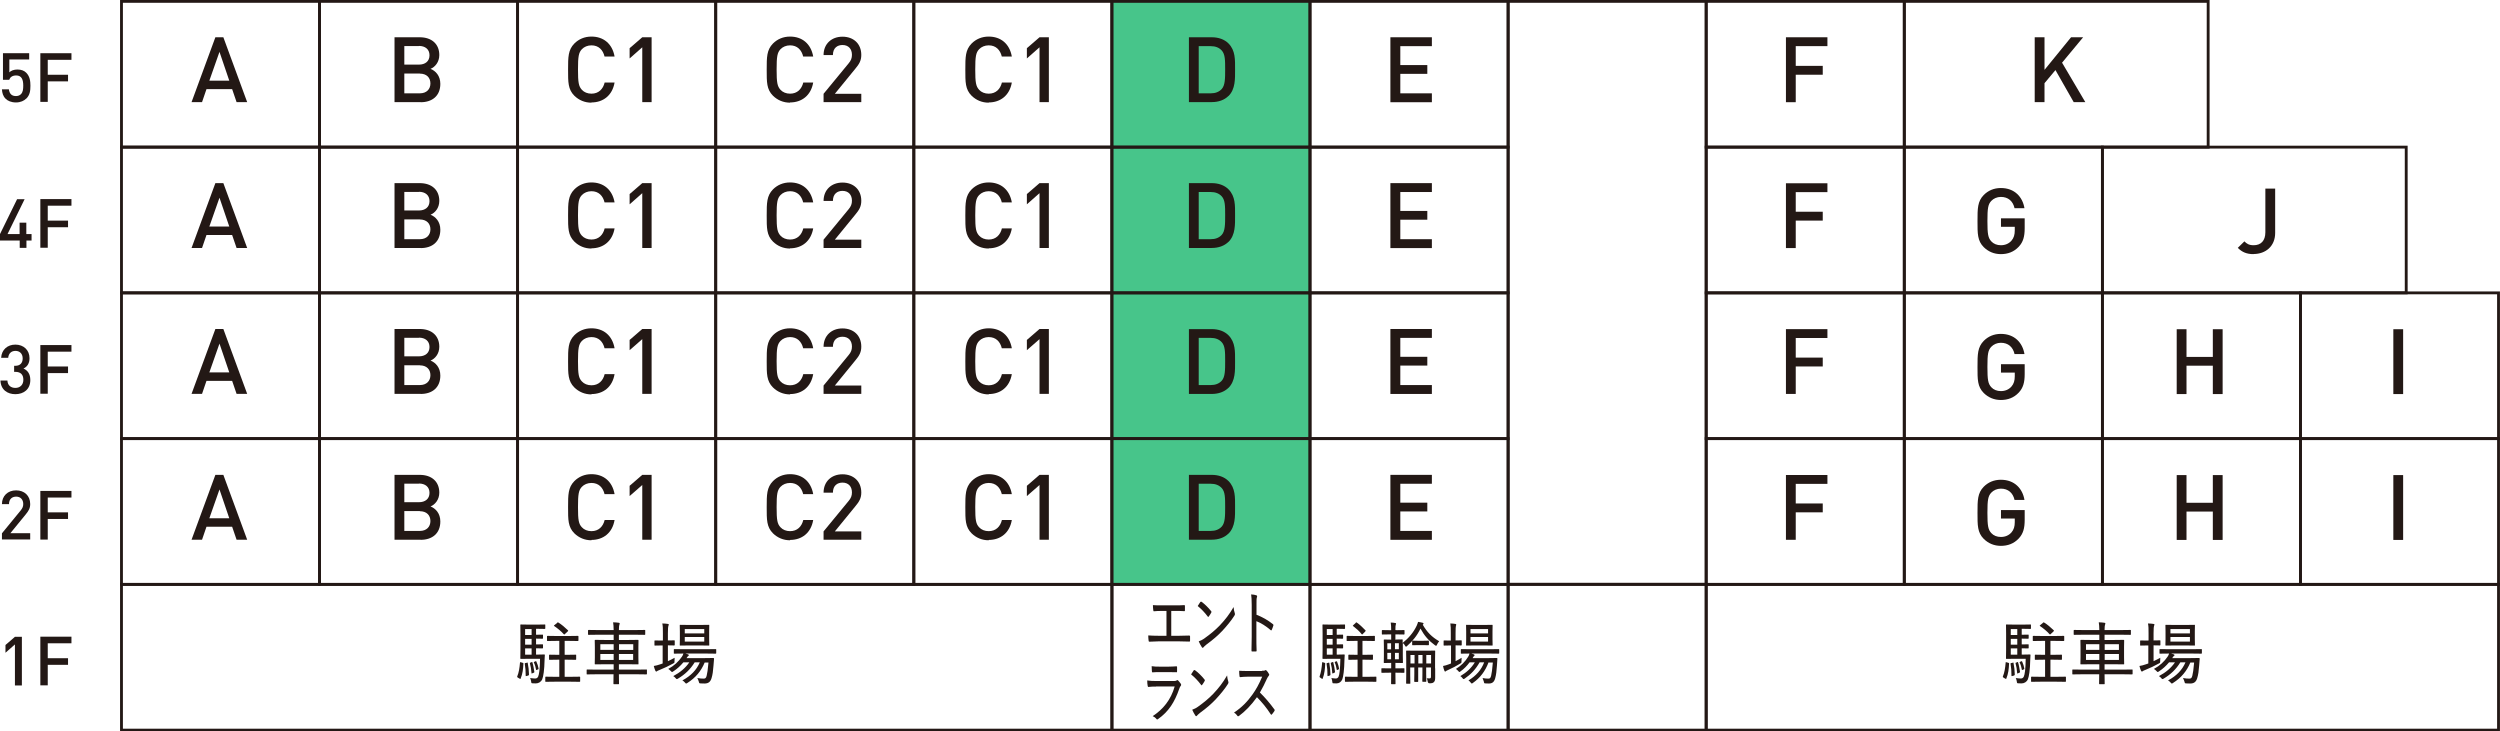 <?xml version="1.0" encoding="UTF-8"?>
<svg id="_レイヤー_2" data-name="レイヤー 2" xmlns="http://www.w3.org/2000/svg" viewBox="0 0 219.38 64.19">
  <defs>
    <style>
      .cls-1 {
        fill: #231815;
      }

      .cls-1, .cls-2 {
        stroke-width: 0px;
      }

      .cls-2 {
        fill: #47c58a;
      }

      .cls-3 {
        fill: none;
        stroke: #231815;
        stroke-miterlimit: 10;
        stroke-width: .25px;
      }
    </style>
  </defs>
  <g id="_図面" data-name="図面">
    <g id="torikago_d">
      <rect class="cls-2" x="97.57" y=".12" width="17.38" height="51.15"/>
      <g>
        <rect class="cls-3" x="10.66" y="12.91" width="17.38" height="12.79"/>
        <rect class="cls-3" x="28.04" y="12.91" width="17.38" height="12.79"/>
        <rect class="cls-3" x="45.42" y="12.91" width="17.38" height="12.79"/>
        <rect class="cls-3" x="62.81" y="12.91" width="17.38" height="12.79"/>
        <rect class="cls-3" x="80.19" y="12.91" width="17.38" height="12.79"/>
        <rect class="cls-3" x="97.57" y="12.91" width="17.38" height="12.79"/>
        <rect class="cls-3" x="114.96" y="12.91" width="17.38" height="12.79"/>
        <rect class="cls-3" x="28.04" y=".12" width="17.38" height="12.79"/>
        <rect class="cls-3" x="10.66" y=".12" width="17.38" height="12.79"/>
        <rect class="cls-3" x="45.42" y=".12" width="17.38" height="12.79"/>
        <rect class="cls-3" x="62.81" y=".12" width="17.38" height="12.79"/>
        <rect class="cls-3" x="80.19" y=".12" width="17.38" height="12.79"/>
        <rect class="cls-3" x="97.57" y=".12" width="17.38" height="12.79"/>
        <rect class="cls-3" x="114.96" y=".12" width="17.38" height="12.79"/>
        <rect class="cls-3" x="10.66" y="25.7" width="17.38" height="12.79"/>
        <rect class="cls-3" x="28.04" y="25.7" width="17.38" height="12.79"/>
        <rect class="cls-3" x="45.42" y="25.7" width="17.38" height="12.79"/>
        <rect class="cls-3" x="62.81" y="25.7" width="17.38" height="12.79"/>
        <rect class="cls-3" x="80.19" y="25.7" width="17.38" height="12.79"/>
        <rect class="cls-3" x="97.57" y="25.7" width="17.38" height="12.79"/>
        <rect class="cls-3" x="114.96" y="25.7" width="17.38" height="12.79"/>
        <rect class="cls-3" x="10.66" y="38.49" width="17.38" height="12.79"/>
        <rect class="cls-3" x="28.04" y="38.49" width="17.38" height="12.79"/>
        <rect class="cls-3" x="45.42" y="38.49" width="17.38" height="12.79"/>
        <rect class="cls-3" x="62.81" y="38.49" width="17.38" height="12.79"/>
        <rect class="cls-3" x="80.19" y="38.49" width="17.38" height="12.79"/>
        <rect class="cls-3" x="97.57" y="38.49" width="17.38" height="12.79"/>
        <rect class="cls-3" x="114.96" y="38.49" width="17.38" height="12.79"/>
        <rect class="cls-3" x="97.57" y="51.28" width="17.38" height="12.79"/>
        <rect class="cls-3" x="10.66" y="51.28" width="86.92" height="12.79"/>
        <g>
          <path class="cls-1" d="M2.3,8.65c-.19.19-.49.34-.9.34s-.73-.14-.91-.33c-.23-.23-.3-.51-.32-.82h.61c.05.38.24.59.62.59.18,0,.34-.06.44-.17.18-.18.2-.46.2-.75,0-.51-.13-.89-.62-.89-.35,0-.54.17-.61.38H.26v-2.33h2.3v.55H.82v1.13c.14-.15.4-.25.71-.25.34,0,.59.1.77.28.32.32.37.74.37,1.14,0,.46-.05.82-.36,1.13Z"/>
          <path class="cls-1" d="M4.19,5.26v1.3h1.78v.58h-1.78v1.8h-.65v-4.27h2.73v.58h-2.08Z"/>
          <path class="cls-1" d="M2.32,21.11v.64h-.59v-.64H0v-.57l1.5-3.06h.66l-1.5,3.06h1.06v-1h.59v1h.46v.57h-.46Z"/>
          <path class="cls-1" d="M4.19,18.06v1.3h1.78v.58h-1.78v1.8h-.65v-4.27h2.73v.58h-2.08Z"/>
          <path class="cls-1" d="M1.35,34.59c-.68,0-1.28-.37-1.31-1.2h.61c.02.46.34.65.7.65.4,0,.7-.26.7-.71s-.23-.7-.71-.7h-.1v-.53h.1c.44,0,.65-.26.65-.65,0-.43-.28-.66-.63-.66-.37,0-.61.23-.64.61H.1c.04-.73.57-1.16,1.25-1.16.73,0,1.24.49,1.24,1.19,0,.46-.2.75-.53.91.37.16.6.48.6,1.01,0,.82-.59,1.24-1.31,1.24Z"/>
          <path class="cls-1" d="M4.19,30.86v1.3h1.78v.58h-1.78v1.81h-.65v-4.27h2.73v.58h-2.08Z"/>
          <path class="cls-1" d="M.17,47.35v-.55l1.64-2c.16-.2.23-.35.23-.57,0-.38-.23-.65-.62-.65-.32,0-.63.18-.63.66H.17c0-.73.52-1.21,1.24-1.21s1.24.46,1.24,1.2c0,.38-.14.6-.4.92l-1.34,1.64h1.74v.55H.17Z"/>
          <path class="cls-1" d="M4.19,43.66v1.3h1.78v.58h-1.78v1.81h-.65v-4.27h2.73v.58h-2.08Z"/>
          <path class="cls-1" d="M1.31,60.15v-3.6l-.83.73v-.68l.83-.72h.61v4.27h-.61Z"/>
          <path class="cls-1" d="M4.19,56.46v1.3h1.78v.58h-1.78v1.8h-.65v-4.27h2.73v.58h-2.08Z"/>
        </g>
        <g>
          <path class="cls-1" d="M45.86,58.16c.07.02.08.03.07.08-.02.46-.07.89-.24,1.3,0,.02-.02.04-.03.04s-.04-.01-.07-.03l-.15-.09c-.07-.04-.07-.06-.05-.11.14-.33.2-.73.24-1.19,0-.07.01-.06.09-.04l.14.04ZM46.35,57.81c-.43,0-.58.01-.64.01-.05,0-.05,0-.05-.07,0-.03.01-.24.01-.73v-1.44c0-.48-.01-.69-.01-.73,0-.05,0-.05.05-.05.05,0,.21.01.64.01h.86c.4,0,.56-.01.59-.01.05,0,.05,0,.05.05v.29s0,.05-.05.05c-.03,0-.19-.01-.59-.01h-.17v.52c.4,0,.53-.01.56-.01.05,0,.05,0,.05.06v.25s0,.05-.05.05c-.03,0-.16-.01-.56-.01v.51c.4,0,.53-.01.56-.01.05,0,.05,0,.05.05v.26s0,.05-.05.05c-.03,0-.16-.01-.56-.01v.55h.18c.4,0,.51-.01.54-.01.04,0,.05,0,.05.06,0,.12-.01.25-.02.37-.02.97-.11,1.5-.21,1.75-.1.23-.32.36-.56.36-.1,0-.2,0-.29-.01s-.1,0-.12-.15c-.01-.11-.05-.22-.09-.31.18.02.34.04.44.04.13,0,.21-.06.26-.16.08-.16.16-.64.17-1.57h-1.06ZM46.23,58.15c.07-.01.08-.02.08.03.07.35.1.65.11,1,0,.06,0,.07-.07.1l-.14.04c-.07.02-.08.02-.08-.04,0-.38-.02-.68-.08-1.03,0-.05,0-.06.07-.07l.11-.02ZM46.65,55.72v-.52h-.57v.52h.57ZM46.65,56.57v-.51h-.57v.51h.57ZM46.65,57.45v-.55h-.57v.55h.57ZM46.64,58.1c.06-.02.07-.02.08.03.08.24.12.53.17.82,0,.05,0,.07-.07.09l-.1.04c-.07.03-.08.04-.08-.02-.02-.31-.07-.6-.14-.85-.01-.05,0-.05.06-.07l.09-.03ZM46.99,58.03c.05-.02.07-.01.08.03.09.19.16.42.19.61,0,.04,0,.05-.05.07l-.09.04c-.07.03-.08.02-.08-.02-.04-.22-.09-.42-.19-.62-.02-.04-.01-.05.05-.07l.08-.04ZM48.68,59.82c-.56,0-.74.01-.78.01-.05,0-.05,0-.05-.06v-.34s0-.05.05-.05c.04,0,.22.01.78.01h.4v-1.5h-.17c-.49,0-.64.01-.68.01-.05,0-.05,0-.05-.05v-.35s0-.05.05-.05c.04,0,.19.01.68.01h.17v-1.22h-.28c-.53,0-.71.01-.74.01-.05,0-.06,0-.06-.05v-.34c0-.05,0-.06.06-.06.03,0,.2.01.74.01h1.16c.53,0,.7-.01.74-.01.05,0,.06,0,.06.06v.34s0,.05-.06.05c-.04,0-.21-.01-.74-.01h-.41v1.22h.28c.49,0,.65-.01.68-.01.05,0,.05,0,.05.05v.35s0,.05-.05.05c-.04,0-.2-.01-.68-.01h-.28v1.5h.53c.55,0,.74-.01.77-.01.05,0,.06,0,.06.05v.34c0,.05,0,.06-.06.06-.03,0-.22-.01-.77-.01h-1.4ZM48.89,54.65c.06-.05.07-.05.11-.02.28.17.57.42.83.67.02.02.03.03.03.05,0,.01-.02.04-.05.07l-.24.22s-.04.04-.06.04c-.01,0-.02-.01-.04-.03-.25-.28-.54-.51-.83-.71-.04-.02-.05-.04.02-.09l.23-.19Z"/>
          <path class="cls-1" d="M52.29,59.17c-.55,0-.73.01-.76.01-.05,0-.05,0-.05-.05v-.32c0-.05,0-.06.05-.06.03,0,.22.01.76.01h1.56v-.47h-.76c-.59,0-.8.01-.84.01-.05,0-.06,0-.06-.05,0-.04.01-.18.01-.57v-.9c0-.38-.01-.53-.01-.57,0-.05,0-.06.06-.06.04,0,.25.01.84.01h.76v-.46h-1.4c-.57,0-.75.01-.79.01-.05,0-.06,0-.06-.06v-.32s0-.05.06-.05c.04,0,.22.01.79.01h1.4c0-.31-.02-.48-.05-.68.18,0,.35.02.5.04.04,0,.08.03.08.06,0,.04,0,.06-.03.11-.02.06-.04.2-.04.47h1.46c.57,0,.76-.01.8-.01.05,0,.05,0,.05.05v.32c0,.05,0,.06-.05.06-.04,0-.23-.01-.8-.01h-1.46v.46h.82c.59,0,.81-.01.84-.01.05,0,.06,0,.06.06,0,.04-.01.19-.01.57v.9c0,.39.01.53.01.57,0,.05,0,.05-.06.05-.03,0-.25-.01-.84-.01h-.82v.47h1.65c.55,0,.73-.01.76-.01.05,0,.05,0,.05.06v.32s0,.05-.05.05c-.04,0-.22-.01-.76-.01h-1.65c0,.53.01.8.01.82,0,.05,0,.05-.06.05h-.37c-.05,0-.06,0-.06-.05,0-.03,0-.29.01-.82h-1.56ZM53.85,57.03v-.5h-1.17v.5h1.17ZM53.85,57.91v-.52h-1.17v.52h1.17ZM54.32,56.53v.5h1.25v-.5h-1.25ZM55.56,57.39h-1.25v.52h1.25v-.52Z"/>
          <path class="cls-1" d="M58.17,56.19v-.62c0-.43,0-.59-.05-.86.19,0,.34.02.49.04.05,0,.08.03.08.06,0,.04-.02.07-.04.11-.02.07-.04.22-.04.64v.64c.4,0,.52-.01.55-.01.05,0,.05,0,.05.06v.34s0,.05-.05.05c-.03,0-.15-.01-.55-.01v1.39c.2-.09.39-.19.59-.3,0,.08-.01.19-.01.29,0,.16,0,.15-.13.22-.36.2-.78.4-1.18.56-.11.05-.18.07-.2.09-.03.03-.06.05-.09.05s-.05-.02-.08-.07c-.05-.11-.1-.26-.14-.42.18-.03.36-.07.58-.15l.2-.07v-1.58h-.11c-.4,0-.52.01-.56.01-.05,0-.05,0-.05-.05v-.34c0-.05,0-.06.05-.06.04,0,.16.01.56.01h.11ZM61.84,58.13c-.32.77-.8,1.34-1.52,1.8-.05.04-.08.05-.11.05s-.06-.02-.11-.09c-.07-.08-.14-.14-.22-.18.75-.41,1.24-.91,1.53-1.59h-.45c-.38.62-.85,1.06-1.45,1.42-.06.04-.09.05-.12.05-.04,0-.06-.03-.11-.09-.06-.07-.13-.13-.2-.17.6-.32,1.07-.71,1.41-1.21h-.52c-.25.3-.55.58-.88.79-.06.04-.09.06-.11.06-.04,0-.05-.02-.11-.08-.07-.08-.15-.14-.23-.19.52-.28.91-.65,1.19-1.06.07-.09.11-.19.14-.29-.56,0-.76.01-.79.01-.05,0-.05,0-.05-.05v-.29c0-.05,0-.06.05-.06.04,0,.23.01.83.01h1.96c.59,0,.8-.01.83-.01.05,0,.05,0,.05.06v.29s0,.05-.05.05c-.03,0-.23-.01-.83-.01h-1.82l.23.07s.07.04.07.07c0,.04-.02.05-.05.07-.03.02-.06.05-.1.11l-.05.08h1.61c.52,0,.7-.01.73-.01.05,0,.07.01.07.07-.02.24-.03.43-.05.61-.03.45-.08.8-.17,1.09-.1.33-.28.47-.62.47-.13,0-.22,0-.35-.01-.11-.01-.11-.01-.15-.16-.03-.11-.08-.22-.13-.31.23.04.41.05.56.05.13,0,.21-.04.26-.25.05-.2.11-.54.16-1.16h-.34ZM61.47,54.84c.52,0,.68-.01.72-.01.05,0,.05,0,.05.05,0,.04-.01.17-.01.52v.68c0,.35.01.49.01.52,0,.05,0,.05-.05.05-.04,0-.2-.01-.72-.01h-1.04c-.52,0-.69.01-.73.01-.05,0-.05,0-.05-.05,0-.04.01-.16.01-.52v-.68c0-.35-.01-.49-.01-.52,0-.05,0-.05.05-.05.04,0,.2.01.73.01h1.04ZM60.09,55.58h1.71v-.38h-1.71v.38ZM61.8,55.9h-1.71v.4h1.71v-.4Z"/>
        </g>
        <rect class="cls-3" x="149.72" y="51.28" width="69.53" height="12.79"/>
        <g>
          <path class="cls-1" d="M176.23,58.16c.07.02.08.03.07.08-.02.46-.07.89-.24,1.3,0,.02-.02.04-.03.04s-.04-.01-.07-.03l-.15-.09c-.07-.04-.07-.06-.05-.11.14-.33.2-.73.24-1.19,0-.07.01-.06.09-.04l.14.04ZM176.72,57.81c-.43,0-.58.01-.64.01-.05,0-.05,0-.05-.07,0-.03.01-.24.01-.73v-1.44c0-.48-.01-.69-.01-.73,0-.05,0-.05.05-.05.05,0,.21.01.64.01h.86c.4,0,.56-.01.59-.01.05,0,.05,0,.05.05v.29s0,.05-.05.05c-.03,0-.19-.01-.59-.01h-.17v.52c.4,0,.53-.01.56-.01.05,0,.05,0,.05.06v.25s0,.05-.05.05c-.03,0-.16-.01-.56-.01v.51c.4,0,.53-.01.56-.01.05,0,.05,0,.05.05v.26s0,.05-.05.05c-.03,0-.16-.01-.56-.01v.55h.18c.4,0,.51-.01.54-.01.04,0,.05,0,.05.06,0,.12-.01.25-.02.37-.02.97-.11,1.5-.21,1.75-.1.23-.32.36-.56.36-.1,0-.2,0-.29-.01s-.1,0-.12-.15c-.01-.11-.05-.22-.09-.31.18.02.34.04.44.04.13,0,.21-.06.26-.16.08-.16.16-.64.17-1.57h-1.06ZM176.61,58.15c.07-.01.08-.02.08.03.07.35.1.65.11,1,0,.06,0,.07-.07.1l-.14.04c-.07.02-.08.02-.08-.04,0-.38-.02-.68-.08-1.03,0-.05,0-.06.07-.07l.11-.02ZM177.02,55.72v-.52h-.57v.52h.57ZM177.02,56.57v-.51h-.57v.51h.57ZM177.02,57.45v-.55h-.57v.55h.57ZM177.01,58.1c.06-.02.07-.02.08.03.08.24.12.53.17.82,0,.05,0,.07-.07.09l-.1.04c-.07.03-.08.04-.08-.02-.02-.31-.07-.6-.14-.85-.01-.05,0-.05.06-.07l.09-.03ZM177.37,58.03c.05-.02.07-.01.08.03.09.19.16.42.19.61,0,.04,0,.05-.05.07l-.09.04c-.07.03-.08.02-.08-.02-.04-.22-.09-.42-.19-.62-.02-.04-.01-.05.05-.07l.08-.04ZM179.06,59.82c-.56,0-.74.01-.78.01-.05,0-.05,0-.05-.06v-.34s0-.05.05-.05c.04,0,.22.01.78.01h.4v-1.5h-.17c-.49,0-.64.01-.68.01-.05,0-.05,0-.05-.05v-.35s0-.05.05-.05c.04,0,.19.01.68.01h.17v-1.22h-.28c-.53,0-.71.01-.74.01-.05,0-.06,0-.06-.05v-.34c0-.05,0-.06.06-.06.03,0,.2.01.74.01h1.16c.53,0,.7-.01.74-.01.05,0,.06,0,.06.06v.34s0,.05-.06.05c-.04,0-.21-.01-.74-.01h-.41v1.22h.28c.49,0,.65-.01.68-.01.05,0,.05,0,.05.05v.35s0,.05-.05.05c-.04,0-.2-.01-.68-.01h-.28v1.5h.53c.55,0,.74-.01.77-.01.05,0,.06,0,.06.05v.34c0,.05,0,.06-.06.06-.03,0-.22-.01-.77-.01h-1.4ZM179.27,54.65c.06-.05.07-.05.11-.02.28.17.57.42.83.67.02.02.03.03.03.05,0,.01-.02.04-.05.07l-.24.22s-.04.04-.06.04c-.01,0-.02-.01-.04-.03-.25-.28-.54-.51-.83-.71-.04-.02-.05-.04.02-.09l.23-.19Z"/>
          <path class="cls-1" d="M182.66,59.17c-.55,0-.73.01-.76.01-.05,0-.05,0-.05-.05v-.32c0-.05,0-.06.05-.06.03,0,.22.01.76.01h1.56v-.47h-.76c-.59,0-.8.01-.84.01-.05,0-.06,0-.06-.05,0-.04.01-.18.01-.57v-.9c0-.38-.01-.53-.01-.57,0-.05,0-.06.06-.06.04,0,.25.01.84.01h.76v-.46h-1.4c-.57,0-.75.01-.79.01-.05,0-.06,0-.06-.06v-.32s0-.05.06-.05c.04,0,.22.01.79.01h1.4c0-.31-.02-.48-.05-.68.18,0,.35.02.5.04.04,0,.08.03.08.06,0,.04,0,.06-.03.11-.02.06-.04.2-.04.47h1.46c.57,0,.76-.01.8-.01.05,0,.05,0,.05.05v.32c0,.05,0,.06-.05.06-.04,0-.23-.01-.8-.01h-1.46v.46h.82c.59,0,.81-.01.84-.01.05,0,.06,0,.06.06,0,.04-.01.19-.01.57v.9c0,.39.01.53.01.57,0,.05,0,.05-.06.05-.03,0-.25-.01-.84-.01h-.82v.47h1.65c.55,0,.73-.01.76-.01.05,0,.05,0,.05.06v.32s0,.05-.05.05c-.04,0-.22-.01-.76-.01h-1.65c0,.53.01.8.01.82,0,.05,0,.05-.06.05h-.37c-.05,0-.06,0-.06-.05,0-.03,0-.29.01-.82h-1.56ZM184.22,57.03v-.5h-1.17v.5h1.17ZM184.22,57.91v-.52h-1.17v.52h1.17ZM184.69,56.53v.5h1.25v-.5h-1.25ZM185.94,57.39h-1.25v.52h1.25v-.52Z"/>
          <path class="cls-1" d="M188.54,56.19v-.62c0-.43,0-.59-.05-.86.19,0,.34.02.49.04.05,0,.08.03.08.06,0,.04-.02.07-.04.11-.02.07-.04.22-.04.64v.64c.4,0,.52-.01.55-.01.05,0,.05,0,.05.06v.34s0,.05-.05.05c-.03,0-.15-.01-.55-.01v1.39c.2-.09.39-.19.59-.3,0,.08-.01.19-.01.29,0,.16,0,.15-.13.22-.36.2-.78.4-1.18.56-.11.05-.18.07-.2.09-.03.03-.06.05-.09.05s-.05-.02-.08-.07c-.05-.11-.1-.26-.14-.42.18-.03.36-.07.58-.15l.2-.07v-1.58h-.11c-.4,0-.52.01-.56.01-.05,0-.05,0-.05-.05v-.34c0-.05,0-.06.05-.06.04,0,.16.01.56.01h.11ZM192.21,58.13c-.32.77-.8,1.34-1.52,1.8-.05.04-.08.05-.11.05s-.06-.02-.11-.09c-.07-.08-.14-.14-.22-.18.75-.41,1.24-.91,1.53-1.59h-.45c-.38.62-.85,1.06-1.45,1.42-.06.04-.09.05-.12.05-.04,0-.06-.03-.11-.09-.06-.07-.13-.13-.2-.17.6-.32,1.07-.71,1.41-1.21h-.52c-.25.3-.55.58-.88.79-.06.04-.09.06-.11.06-.04,0-.05-.02-.11-.08-.07-.08-.15-.14-.23-.19.52-.28.91-.65,1.19-1.06.07-.09.11-.19.14-.29-.56,0-.76.01-.79.01-.05,0-.05,0-.05-.05v-.29c0-.05,0-.06.05-.06.04,0,.23.01.83.01h1.96c.59,0,.8-.01.83-.01.05,0,.05,0,.05.06v.29s0,.05-.05.05c-.03,0-.23-.01-.83-.01h-1.82l.23.07s.07.04.07.07c0,.04-.02.05-.05.07-.03.02-.06.05-.1.11l-.05.08h1.61c.52,0,.7-.01.73-.01.05,0,.07.01.07.07-.02.24-.03.43-.05.61-.03.45-.08.8-.17,1.09-.1.33-.28.47-.62.47-.13,0-.22,0-.35-.01-.11-.01-.11-.01-.15-.16-.03-.11-.08-.22-.13-.31.23.04.41.05.56.05.13,0,.21-.04.26-.25.05-.2.11-.54.16-1.16h-.34ZM191.84,54.84c.52,0,.68-.01.72-.01.05,0,.05,0,.05.05,0,.04-.01.17-.01.52v.68c0,.35.01.49.01.52,0,.05,0,.05-.05.05-.04,0-.2-.01-.72-.01h-1.04c-.52,0-.69.01-.73.01-.05,0-.05,0-.05-.05,0-.04.01-.16.01-.52v-.68c0-.35-.01-.49-.01-.52,0-.05,0-.05.05-.05.04,0,.2.01.73.01h1.04ZM190.46,55.58h1.71v-.38h-1.71v.38ZM192.17,55.9h-1.71v.4h1.71v-.4Z"/>
        </g>
        <g>
          <path class="cls-1" d="M102.77,55.79h.73c.3,0,.57-.01.86-.02.04,0,.07.02.07.08v.36c0,.07-.01.09-.07.09-.23,0-.57-.02-.86-.02h-1.86c-.2,0-.51.02-.77.03-.06,0-.07-.02-.08-.11-.01-.1-.03-.28-.03-.44.31.02.59.03.88.03h.72v-2.18h-.41c-.29,0-.49.01-.69.03-.04,0-.05-.03-.06-.11-.01-.1-.03-.28-.03-.43.23.02.43.02.76.02h1.21c.28,0,.51,0,.79-.02.04,0,.05.02.05.08v.36c0,.07,0,.09-.05.09-.3-.02-.52-.02-.78-.02h-.37v2.17Z"/>
          <path class="cls-1" d="M105.34,52.82s.06-.04.1-.01c.24.17.58.49.84.82.04.05.04.07.01.13-.05.1-.17.28-.22.34-.04.05-.05.06-.09,0-.27-.36-.58-.68-.88-.92.08-.13.17-.27.24-.37ZM105.73,55.99c.51-.37.86-.65,1.3-1.1.5-.53.84-.97,1.22-1.62.02.22.05.37.1.52.03.1.03.14-.04.25-.27.43-.67.91-1.07,1.34-.38.4-.8.76-1.36,1.17-.16.13-.23.2-.27.25-.05.06-.09.07-.14,0-.09-.12-.19-.32-.28-.52.2-.08.34-.14.53-.28Z"/>
          <path class="cls-1" d="M110.25,53.94c.53.21,1,.47,1.45.83.04.03.06.07.04.12-.04.15-.1.28-.14.38-.03.06-.05.07-.09.03-.42-.36-.86-.64-1.26-.79v1.37c0,.38,0,.8.02,1.21,0,.07-.01.08-.07.08-.09,0-.22,0-.31,0-.06,0-.07-.02-.07-.09.01-.41.02-.83.02-1.2v-2.79c0-.45-.02-.71-.05-.93.18.01.36.04.46.08.09.03.07.1.04.2-.03.1-.03.26-.03.62v.86Z"/>
          <path class="cls-1" d="M101.43,60.25c-.24,0-.45,0-.65.03-.04,0-.06-.02-.07-.1-.02-.11-.04-.28-.04-.47.24.04.49.05.78.05h1.57c.1,0,.17-.01.23-.05.05-.04.09-.04.13,0,.08.08.17.2.23.28.05.08.05.14,0,.2-.05.05-.08.12-.12.23-.42,1.22-.96,2.04-1.87,2.68-.07.05-.1.05-.15-.02-.09-.11-.21-.19-.32-.24.9-.58,1.6-1.43,1.93-2.6h-1.63ZM101.77,58.98c-.22,0-.44,0-.63.02-.04,0-.05-.02-.06-.1-.01-.1-.02-.31-.02-.44.27.04.42.04.73.04h.75c.29,0,.5-.02.7-.03.04,0,.05.02.05.08,0,.11,0,.23,0,.35,0,.08,0,.1-.07.09-.18,0-.38-.01-.66-.01h-.8Z"/>
          <path class="cls-1" d="M104.76,58.82s.06-.04.1-.01c.24.17.58.49.84.82.04.05.04.07.01.13-.05.1-.17.28-.22.34-.04.05-.05.06-.09,0-.27-.36-.58-.68-.88-.92.08-.13.17-.27.24-.37ZM105.16,61.99c.51-.37.86-.65,1.3-1.1.5-.53.84-.97,1.22-1.62.02.22.05.37.1.52.03.1.03.14-.04.25-.27.43-.67.91-1.07,1.34-.38.4-.8.76-1.36,1.17-.16.13-.23.2-.27.25-.05.06-.09.07-.14,0-.09-.12-.19-.32-.28-.52.2-.08.34-.14.53-.28Z"/>
          <path class="cls-1" d="M110.75,58.86c.15,0,.22,0,.28-.05.03-.02.07-.01.1.02.08.08.17.2.23.32.03.06.02.1-.03.16-.05.05-.1.14-.15.24-.19.44-.4.83-.62,1.22.45.44.86.92,1.27,1.48.04.05.04.08,0,.15-.07.1-.14.2-.22.29-.04.05-.06.04-.1-.01-.37-.58-.78-1.07-1.21-1.5-.51.71-1.04,1.25-1.57,1.64-.06.04-.1.06-.14,0-.08-.12-.18-.22-.3-.29.69-.46,1.17-.96,1.62-1.59.31-.43.58-.92.85-1.56h-1.26c-.25,0-.46.02-.67.04-.04,0-.05-.02-.06-.08-.02-.1-.03-.32-.03-.48.23.02.44.02.72.02h1.28Z"/>
        </g>
        <rect class="cls-3" x="114.96" y="51.28" width="17.38" height="12.79"/>
        <rect class="cls-3" x="132.34" y="51.28" width="17.38" height="12.79"/>
        <rect class="cls-3" x="132.34" y=".12" width="17.38" height="51.15"/>
        <g>
          <path class="cls-1" d="M116.23,58.16c.06.02.07.03.06.08-.02.46-.06.89-.22,1.3,0,.02-.02.04-.03.04s-.03-.01-.06-.03l-.13-.09c-.07-.04-.07-.06-.05-.11.12-.33.18-.73.22-1.19,0-.07.01-.06.08-.04l.13.04ZM116.67,57.81c-.38,0-.52.01-.57.01-.04,0-.05,0-.05-.07,0-.03.01-.24.01-.73v-1.44c0-.48-.01-.69-.01-.73,0-.05,0-.05.05-.05.05,0,.19.01.57.01h.78c.36,0,.5-.01.53-.01.04,0,.05,0,.05.05v.29s0,.05-.05.05c-.03,0-.17-.01-.53-.01h-.15v.52c.36,0,.48-.01.51-.01.04,0,.05,0,.05.06v.25s0,.05-.05.05c-.03,0-.15-.01-.51-.01v.51c.36,0,.48-.01.51-.01.04,0,.05,0,.05.05v.26s0,.05-.05.05c-.03,0-.15-.01-.51-.01v.55h.16c.36,0,.46-.01.49-.01.04,0,.05,0,.05.06,0,.12-.01.25-.02.37-.02.97-.1,1.5-.19,1.75-.09.23-.29.36-.51.36-.09,0-.18,0-.26-.01-.08,0-.09,0-.11-.15-.01-.11-.04-.22-.08-.31.16.02.3.04.39.04.12,0,.19-.06.24-.16.08-.16.14-.64.16-1.57h-.96ZM116.57,58.15c.06-.01.07-.02.08.03.06.35.09.65.1,1,0,.06,0,.07-.06.1l-.13.04c-.07.02-.07.02-.07-.04,0-.38-.02-.68-.08-1.03,0-.05,0-.06.07-.07l.1-.02ZM116.94,55.72v-.52h-.51v.52h.51ZM116.94,56.57v-.51h-.51v.51h.51ZM116.94,57.45v-.55h-.51v.55h.51ZM116.93,58.1c.05-.02.06-.02.07.03.07.24.11.53.15.82,0,.05,0,.07-.07.09l-.09.04c-.07.03-.07.04-.08-.02-.02-.31-.06-.6-.13-.85-.01-.05,0-.05.05-.07l.08-.03ZM117.25,58.03s.06-.01.08.03c.08.19.15.42.17.61,0,.04,0,.05-.04.07l-.08.04c-.06.03-.07.02-.08-.02-.04-.22-.08-.42-.17-.62-.02-.04-.01-.05.04-.07l.08-.04ZM118.77,59.82c-.5,0-.67.01-.7.01-.04,0-.05,0-.05-.06v-.34s0-.05.05-.05c.03,0,.2.01.7.01h.36v-1.5h-.15c-.44,0-.58.01-.61.01-.04,0-.05,0-.05-.05v-.35s0-.05.05-.05c.03,0,.17.01.61.01h.15v-1.22h-.25c-.48,0-.64.01-.66.01-.05,0-.05,0-.05-.05v-.34c0-.05,0-.06.05-.06.03,0,.18.01.66.01h1.05c.48,0,.63-.01.67-.01.05,0,.05,0,.05.06v.34s0,.05-.05.05c-.03,0-.19-.01-.67-.01h-.37v1.22h.25c.44,0,.58-.01.62-.01.04,0,.05,0,.05.05v.35s0,.05-.05.05c-.03,0-.18-.01-.62-.01h-.25v1.5h.48c.5,0,.66-.01.69-.01.05,0,.05,0,.05.05v.34c0,.05,0,.06-.05.06-.03,0-.19-.01-.69-.01h-1.26ZM118.96,54.65c.05-.05.06-.05.1-.02.25.17.51.42.75.67.02.02.03.03.03.05,0,.01-.02.04-.04.07l-.22.22s-.04.04-.05.04c-.01,0-.02-.01-.04-.03-.22-.28-.49-.51-.75-.71-.04-.02-.04-.04.02-.09l.21-.19Z"/>
          <path class="cls-1" d="M122.48,56.12c.39,0,.52-.01.56-.01.04,0,.05,0,.05.05,0,.02,0,.1-.01.26.52-.41.96-.92,1.24-1.52.05-.12.09-.22.12-.33.15.02.26.05.41.08.04.01.07.04.07.07,0,.02-.02.05-.07.1.38.66.8,1.08,1.44,1.45-.08.09-.14.19-.19.3-.03.07-.05.1-.08.1-.02,0-.05-.02-.1-.05-.55-.4-.92-.82-1.27-1.46-.31.65-.72,1.12-1.18,1.53-.04.04-.07.06-.09.06-.03,0-.05-.03-.09-.1-.05-.1-.12-.17-.19-.22v1.14c0,.38.01.53.01.56,0,.05,0,.05-.05.05-.03,0-.16-.01-.56-.01h-.05v.48h.11c.45,0,.6-.01.63-.01.05,0,.05,0,.05.06v.28c0,.05,0,.06-.05.06-.03,0-.17-.01-.63-.01h-.11c0,.62.01.94.01.96,0,.05,0,.05-.05.05h-.29s-.05,0-.05-.05c0-.03.01-.35.01-.96h-.18c-.45,0-.59.01-.63.01-.04,0-.05,0-.05-.06v-.28c0-.05,0-.06.05-.06.03,0,.18.01.63.01h.18v-.48h-.04c-.39,0-.53.01-.56.01-.04,0-.05,0-.05-.05,0-.04.01-.19.01-.56v-.84c0-.38-.01-.53-.01-.56,0-.05,0-.05.05-.05.03,0,.17.01.56.01h.04v-.46h-.15c-.44,0-.59.01-.62.01-.04,0-.05,0-.05-.05v-.29s0-.05.05-.05c.03,0,.18.01.62.01h.15c0-.3-.01-.47-.04-.67.16,0,.27.02.39.04.05,0,.08.02.08.06,0,.02-.01.06-.03.1-.02.05-.03.16-.03.46h0s.13.01.13.01c.45,0,.59-.01.62-.01.05,0,.05,0,.05.05v.29s0,.05-.05.05c-.03,0-.17-.01-.62-.01h-.13v.46h.05ZM122.07,56.98v-.53h-.33v.53h.33ZM122.07,57.85v-.56h-.33v.56h.33ZM122.41,56.44v.53h.34v-.53h-.34ZM122.75,57.29h-.34v.56h.34v-.56ZM125.94,58.65c0,.34,0,.61,0,.78,0,.22-.02.34-.12.43-.08.08-.18.1-.38.1q-.12,0-.15-.13c-.02-.14-.05-.23-.09-.31.08,0,.13.01.22.01.12,0,.15-.03.15-.17v-.79h-.42v.55c0,.44.01.63.01.66,0,.05,0,.05-.05.05h-.25s-.05,0-.05-.05c0-.04.01-.22.01-.66v-.55h-.37v.55c0,.44,0,.63,0,.66,0,.05,0,.06-.05.06h-.25s-.05,0-.05-.06c0-.04.01-.22.01-.66v-.55h-.36v.7c0,.45.01.64.01.68,0,.05,0,.05-.05.05h-.27s-.05,0-.05-.05c0-.04.01-.22.01-.67v-1.45c0-.46-.01-.65-.01-.68,0-.05,0-.06.05-.06.03,0,.19.01.68.01h1.08c.49,0,.65-.01.69-.01.05,0,.05,0,.05.06,0,.03-.01.26-.01.72v.77ZM124.13,58.22v-.74h-.36v.74h.36ZM123.92,56.27s0-.05.05-.05c.03,0,.12.01.46.01h.45c.33,0,.43-.01.46-.01.05,0,.05,0,.05.05v.3s0,.05-.05.05c-.03,0-.13-.01-.46-.01h-.45c-.34,0-.44.01-.46.01-.05,0-.05,0-.05-.05v-.3ZM124.83,58.22v-.74h-.37v.74h.37ZM125.16,57.48v.74h.42v-.74h-.42Z"/>
          <path class="cls-1" d="M127.31,56.19v-.62c0-.43,0-.59-.04-.86.17,0,.31.02.44.04.04,0,.08.03.08.06,0,.04-.02.07-.03.11-.02.07-.03.22-.03.64v.64c.36,0,.46-.01.49-.01.04,0,.05,0,.05.06v.34s0,.05-.05.05c-.03,0-.14-.01-.49-.01v1.39c.18-.09.35-.19.53-.3,0,.08-.01.19-.01.29,0,.16,0,.15-.11.22-.32.2-.7.4-1.06.56-.1.05-.16.07-.18.09-.03.03-.05.05-.08.05s-.05-.02-.07-.07c-.05-.11-.09-.26-.12-.42.16-.03.32-.07.52-.15l.18-.07v-1.58h-.1c-.36,0-.47.01-.5.01-.04,0-.05,0-.05-.05v-.34c0-.05,0-.06.05-.06.03,0,.14.01.5.01h.1ZM130.62,58.13c-.29.77-.72,1.34-1.37,1.8-.05.04-.08.05-.1.05s-.05-.02-.1-.09c-.06-.08-.12-.14-.19-.18.67-.41,1.12-.91,1.38-1.59h-.4c-.35.62-.77,1.06-1.3,1.42-.05.04-.08.05-.11.05-.03,0-.05-.03-.1-.09-.05-.07-.12-.13-.18-.17.54-.32.97-.71,1.27-1.21h-.46c-.22.3-.49.58-.79.79-.05.04-.08.06-.1.06-.03,0-.05-.02-.1-.08-.06-.08-.14-.14-.21-.19.46-.28.82-.65,1.07-1.06.06-.09.1-.19.12-.29-.51,0-.68.01-.71.01-.04,0-.05,0-.05-.05v-.29c0-.05,0-.06.05-.06.03,0,.21.01.75.01h1.77c.54,0,.72-.01.75-.01.04,0,.05,0,.05.06v.29s0,.05-.05.05c-.03,0-.21-.01-.75-.01h-1.64l.21.07s.07.04.07.07c0,.04-.02.05-.04.07-.03.02-.05.05-.09.11l-.04.08h1.45c.47,0,.63-.01.66-.01.05,0,.07.01.06.07-.02.24-.03.43-.04.61-.03.45-.07.8-.15,1.09-.09.33-.25.47-.56.47-.11,0-.2,0-.31-.01-.1-.01-.1-.01-.13-.16-.03-.11-.07-.22-.11-.31.21.04.37.05.51.05.12,0,.19-.04.24-.25.05-.2.1-.54.15-1.16h-.3ZM130.28,54.84c.46,0,.62-.01.65-.01.04,0,.05,0,.05.05,0,.04-.01.17-.01.52v.68c0,.35.01.49.01.52,0,.05,0,.05-.05.05-.03,0-.18-.01-.65-.01h-.93c-.47,0-.62.01-.65.01-.04,0-.05,0-.05-.05,0-.04.01-.16.01-.52v-.68c0-.35-.01-.49-.01-.52,0-.05,0-.05.05-.05.03,0,.18.01.65.01h.93ZM129.04,55.58h1.54v-.38h-1.54v.38ZM130.58,55.9h-1.54v.4h1.54v-.4Z"/>
        </g>
        <g>
          <path class="cls-1" d="M20.76,8.96l-.39-1.14h-2.25l-.39,1.14h-.92l2.09-5.69h.7l2.09,5.69h-.92ZM19.26,4.55l-.89,2.53h1.75l-.86-2.53Z"/>
          <path class="cls-1" d="M20.76,21.76l-.39-1.14h-2.25l-.39,1.14h-.92l2.09-5.69h.7l2.09,5.69h-.92ZM19.26,17.35l-.89,2.53h1.75l-.86-2.53Z"/>
          <path class="cls-1" d="M20.76,34.56l-.39-1.14h-2.25l-.39,1.14h-.92l2.09-5.69h.7l2.09,5.69h-.92ZM19.26,30.15l-.89,2.53h1.75l-.86-2.53Z"/>
          <path class="cls-1" d="M20.76,47.36l-.39-1.14h-2.25l-.39,1.14h-.92l2.09-5.69h.7l2.09,5.69h-.92ZM19.26,42.95l-.89,2.53h1.75l-.86-2.53Z"/>
        </g>
        <g>
          <path class="cls-1" d="M36.92,8.96h-2.3V3.27h2.21c1.06,0,1.72.6,1.72,1.56,0,.62-.38,1.06-.77,1.21.44.18.86.6.86,1.32,0,1.05-.71,1.61-1.72,1.61ZM36.76,4.04h-1.28v1.63h1.28c.55,0,.93-.29.93-.82s-.38-.82-.93-.82ZM36.84,6.45h-1.36v1.74h1.36c.6,0,.93-.37.93-.87s-.33-.86-.93-.86Z"/>
          <path class="cls-1" d="M36.92,21.76h-2.3v-5.69h2.21c1.06,0,1.72.6,1.72,1.56,0,.62-.38,1.06-.77,1.21.44.18.86.6.86,1.32,0,1.05-.71,1.61-1.72,1.61ZM36.76,16.84h-1.28v1.63h1.28c.55,0,.93-.29.93-.82s-.38-.82-.93-.82ZM36.84,19.25h-1.36v1.74h1.36c.6,0,.93-.37.93-.87s-.33-.86-.93-.86Z"/>
          <path class="cls-1" d="M36.92,34.56h-2.3v-5.69h2.21c1.06,0,1.72.6,1.72,1.56,0,.62-.38,1.06-.77,1.21.44.18.86.6.86,1.32,0,1.05-.71,1.61-1.72,1.61ZM36.76,29.64h-1.28v1.63h1.28c.55,0,.93-.29.93-.82s-.38-.82-.93-.82ZM36.84,32.05h-1.36v1.74h1.36c.6,0,.93-.37.93-.87s-.33-.86-.93-.86Z"/>
          <path class="cls-1" d="M36.92,47.36h-2.3v-5.69h2.21c1.06,0,1.72.6,1.72,1.56,0,.62-.38,1.06-.77,1.21.44.18.86.6.86,1.32,0,1.05-.71,1.61-1.72,1.61ZM36.76,42.44h-1.28v1.63h1.28c.55,0,.93-.29.93-.82s-.38-.82-.93-.82ZM36.84,44.85h-1.36v1.74h1.36c.6,0,.93-.37.93-.87s-.33-.86-.93-.86Z"/>
        </g>
        <g>
          <path class="cls-1" d="M51.9,9.01c-.59,0-1.1-.22-1.5-.61-.56-.56-.55-1.19-.55-2.29s0-1.73.55-2.29c.39-.39.9-.61,1.5-.61,1.05,0,1.83.62,2.03,1.75h-.88c-.14-.58-.52-.98-1.15-.98-.34,0-.64.13-.84.34-.28.3-.34.63-.34,1.78s.06,1.47.34,1.78c.2.22.5.34.84.34.63,0,1.02-.4,1.16-.98h.87c-.19,1.13-1,1.75-2.03,1.75Z"/>
          <path class="cls-1" d="M56.36,8.96v-4.81l-1.11.98v-.9l1.11-.96h.82v5.69h-.82Z"/>
          <path class="cls-1" d="M51.9,21.81c-.59,0-1.1-.22-1.5-.61-.56-.56-.55-1.19-.55-2.29s0-1.73.55-2.29c.39-.39.9-.61,1.5-.61,1.05,0,1.83.62,2.03,1.75h-.88c-.14-.58-.52-.98-1.15-.98-.34,0-.64.13-.84.34-.28.3-.34.63-.34,1.78s.06,1.47.34,1.78c.2.22.5.34.84.34.63,0,1.02-.4,1.16-.98h.87c-.19,1.13-1,1.75-2.03,1.75Z"/>
          <path class="cls-1" d="M56.36,21.76v-4.81l-1.11.98v-.9l1.11-.96h.82v5.69h-.82Z"/>
          <path class="cls-1" d="M51.9,34.61c-.59,0-1.1-.22-1.5-.61-.56-.56-.55-1.19-.55-2.29s0-1.73.55-2.29c.39-.39.9-.61,1.5-.61,1.05,0,1.83.62,2.03,1.75h-.88c-.14-.58-.52-.98-1.15-.98-.34,0-.64.13-.84.34-.28.3-.34.63-.34,1.78s.06,1.47.34,1.77c.2.22.5.34.84.34.63,0,1.02-.4,1.16-.98h.87c-.19,1.14-1,1.75-2.03,1.75Z"/>
          <path class="cls-1" d="M56.36,34.56v-4.8l-1.11.97v-.9l1.11-.96h.82v5.69h-.82Z"/>
          <path class="cls-1" d="M51.9,47.41c-.59,0-1.1-.22-1.5-.61-.56-.56-.55-1.19-.55-2.29s0-1.73.55-2.29c.39-.39.9-.61,1.5-.61,1.05,0,1.83.62,2.03,1.75h-.88c-.14-.58-.52-.98-1.15-.98-.34,0-.64.13-.84.34-.28.3-.34.63-.34,1.78s.06,1.47.34,1.77c.2.22.5.34.84.34.63,0,1.02-.4,1.16-.98h.87c-.19,1.14-1,1.75-2.03,1.75Z"/>
          <path class="cls-1" d="M56.36,47.36v-4.8l-1.11.97v-.9l1.11-.96h.82v5.69h-.82Z"/>
        </g>
        <g>
          <path class="cls-1" d="M69.33,9.01c-.59,0-1.1-.22-1.5-.61-.56-.56-.55-1.19-.55-2.29s0-1.73.55-2.29c.39-.39.9-.61,1.5-.61,1.05,0,1.83.62,2.03,1.75h-.88c-.14-.58-.52-.98-1.15-.98-.34,0-.64.13-.84.34-.28.3-.34.63-.34,1.78s.06,1.47.34,1.78c.2.22.5.34.84.34.63,0,1.02-.4,1.16-.98h.87c-.19,1.13-1,1.75-2.03,1.75Z"/>
          <path class="cls-1" d="M72.27,8.96v-.73l2.19-2.66c.22-.26.3-.47.3-.76,0-.51-.3-.86-.83-.86-.43,0-.84.24-.84.88h-.82c0-.97.69-1.61,1.66-1.61s1.65.62,1.65,1.6c0,.5-.18.8-.54,1.23l-1.78,2.18h2.32v.73h-3.31Z"/>
          <path class="cls-1" d="M69.33,21.81c-.59,0-1.1-.22-1.5-.61-.56-.56-.55-1.19-.55-2.29s0-1.73.55-2.29c.39-.39.9-.61,1.5-.61,1.05,0,1.83.62,2.03,1.75h-.88c-.14-.58-.52-.98-1.15-.98-.34,0-.64.13-.84.34-.28.3-.34.63-.34,1.78s.06,1.47.34,1.78c.2.22.5.34.84.34.63,0,1.02-.4,1.16-.98h.87c-.19,1.13-1,1.75-2.03,1.75Z"/>
          <path class="cls-1" d="M72.27,21.76v-.73l2.19-2.66c.22-.26.3-.47.3-.76,0-.51-.3-.86-.83-.86-.43,0-.84.24-.84.88h-.82c0-.97.69-1.61,1.66-1.61s1.65.62,1.65,1.6c0,.5-.18.8-.54,1.23l-1.78,2.18h2.32v.73h-3.31Z"/>
          <path class="cls-1" d="M69.33,34.61c-.59,0-1.1-.22-1.5-.61-.56-.56-.55-1.19-.55-2.29s0-1.73.55-2.29c.39-.39.9-.61,1.5-.61,1.05,0,1.83.62,2.03,1.75h-.88c-.14-.58-.52-.98-1.15-.98-.34,0-.64.13-.84.34-.28.3-.34.63-.34,1.78s.06,1.47.34,1.77c.2.22.5.34.84.34.63,0,1.02-.4,1.16-.98h.87c-.19,1.14-1,1.75-2.03,1.75Z"/>
          <path class="cls-1" d="M72.27,34.56v-.73l2.19-2.66c.22-.26.3-.47.3-.76,0-.51-.3-.86-.83-.86-.43,0-.84.24-.84.88h-.82c0-.97.69-1.61,1.66-1.61s1.65.62,1.65,1.6c0,.5-.18.8-.54,1.23l-1.78,2.18h2.32v.73h-3.31Z"/>
          <path class="cls-1" d="M69.33,47.41c-.59,0-1.1-.22-1.5-.61-.56-.56-.55-1.19-.55-2.29s0-1.73.55-2.29c.39-.39.9-.61,1.5-.61,1.05,0,1.83.62,2.03,1.75h-.88c-.14-.58-.52-.98-1.15-.98-.34,0-.64.13-.84.34-.28.3-.34.63-.34,1.78s.06,1.47.34,1.77c.2.22.5.34.84.34.63,0,1.02-.4,1.16-.98h.87c-.19,1.14-1,1.75-2.03,1.75Z"/>
          <path class="cls-1" d="M72.27,47.36v-.73l2.19-2.66c.22-.26.3-.47.3-.76,0-.51-.3-.86-.83-.86-.43,0-.84.24-.84.88h-.82c0-.97.69-1.61,1.66-1.61s1.65.62,1.65,1.6c0,.5-.18.8-.54,1.23l-1.78,2.18h2.32v.73h-3.31Z"/>
        </g>
        <g>
          <path class="cls-1" d="M86.76,9.01c-.59,0-1.1-.22-1.5-.61-.56-.56-.55-1.19-.55-2.29s0-1.73.55-2.29c.39-.39.9-.61,1.5-.61,1.05,0,1.83.62,2.03,1.75h-.88c-.14-.58-.52-.98-1.15-.98-.34,0-.64.13-.84.34-.28.3-.34.63-.34,1.78s.06,1.47.34,1.78c.2.22.5.34.84.34.63,0,1.02-.4,1.16-.98h.87c-.19,1.13-1,1.75-2.03,1.75Z"/>
          <path class="cls-1" d="M91.22,8.96v-4.81l-1.11.98v-.9l1.11-.96h.82v5.69h-.82Z"/>
          <path class="cls-1" d="M86.76,21.81c-.59,0-1.1-.22-1.5-.61-.56-.56-.55-1.19-.55-2.29s0-1.73.55-2.29c.39-.39.9-.61,1.5-.61,1.05,0,1.83.62,2.03,1.75h-.88c-.14-.58-.52-.98-1.15-.98-.34,0-.64.13-.84.34-.28.3-.34.63-.34,1.78s.06,1.47.34,1.78c.2.22.5.34.84.34.63,0,1.02-.4,1.16-.98h.87c-.19,1.13-1,1.75-2.03,1.75Z"/>
          <path class="cls-1" d="M91.22,21.76v-4.81l-1.11.98v-.9l1.11-.96h.82v5.69h-.82Z"/>
          <path class="cls-1" d="M86.76,34.61c-.59,0-1.1-.22-1.5-.61-.56-.56-.55-1.19-.55-2.29s0-1.73.55-2.29c.39-.39.9-.61,1.5-.61,1.05,0,1.83.62,2.03,1.75h-.88c-.14-.58-.52-.98-1.15-.98-.34,0-.64.13-.84.34-.28.3-.34.63-.34,1.78s.06,1.47.34,1.77c.2.22.5.34.84.34.63,0,1.02-.4,1.16-.98h.87c-.19,1.14-1,1.75-2.03,1.75Z"/>
          <path class="cls-1" d="M91.22,34.56v-4.8l-1.11.97v-.9l1.11-.96h.82v5.69h-.82Z"/>
          <path class="cls-1" d="M86.76,47.41c-.59,0-1.1-.22-1.5-.61-.56-.56-.55-1.19-.55-2.29s0-1.73.55-2.29c.39-.39.9-.61,1.5-.61,1.05,0,1.83.62,2.03,1.75h-.88c-.14-.58-.52-.98-1.15-.98-.34,0-.64.13-.84.34-.28.3-.34.63-.34,1.78s.06,1.47.34,1.77c.2.22.5.34.84.34.63,0,1.02-.4,1.16-.98h.87c-.19,1.14-1,1.75-2.03,1.75Z"/>
          <path class="cls-1" d="M91.22,47.36v-4.8l-1.11.97v-.9l1.11-.96h.82v5.69h-.82Z"/>
        </g>
        <g>
          <path class="cls-1" d="M107.8,8.42c-.36.36-.88.54-1.47.54h-2V3.27h2c.59,0,1.11.18,1.47.54.62.62.58,1.45.58,2.27s.04,1.74-.58,2.35ZM107.21,4.43c-.24-.26-.56-.38-.97-.38h-1.05v4.14h1.05c.41,0,.73-.12.97-.38.3-.33.3-.94.3-1.73s0-1.32-.3-1.65Z"/>
          <path class="cls-1" d="M107.8,21.22c-.36.36-.88.54-1.47.54h-2v-5.69h2c.59,0,1.11.18,1.47.54.62.62.58,1.45.58,2.27s.04,1.74-.58,2.35ZM107.21,17.23c-.24-.26-.56-.38-.97-.38h-1.05v4.14h1.05c.41,0,.73-.12.97-.38.3-.33.3-.94.3-1.73s0-1.32-.3-1.65Z"/>
          <path class="cls-1" d="M107.8,34.03c-.36.36-.88.54-1.47.54h-2v-5.69h2c.59,0,1.11.18,1.47.54.62.62.58,1.45.58,2.27s.04,1.73-.58,2.35ZM107.21,30.03c-.24-.26-.56-.38-.97-.38h-1.05v4.14h1.05c.41,0,.73-.12.97-.38.3-.33.3-.94.3-1.73s0-1.32-.3-1.65Z"/>
          <path class="cls-1" d="M107.8,46.82c-.36.36-.88.54-1.47.54h-2v-5.69h2c.59,0,1.11.18,1.47.54.62.62.58,1.45.58,2.27s.04,1.73-.58,2.35ZM107.21,42.83c-.24-.26-.56-.38-.97-.38h-1.05v4.14h1.05c.41,0,.73-.12.97-.38.3-.33.3-.94.3-1.73s0-1.32-.3-1.65Z"/>
        </g>
        <g>
          <path class="cls-1" d="M122.01,8.96V3.27h3.64v.78h-2.77v1.66h2.37v.77h-2.37v1.71h2.77v.78h-3.64Z"/>
          <path class="cls-1" d="M122.01,21.76v-5.69h3.64v.78h-2.77v1.66h2.37v.77h-2.37v1.71h2.77v.78h-3.64Z"/>
          <path class="cls-1" d="M122.01,34.56v-5.69h3.64v.78h-2.77v1.66h2.37v.77h-2.37v1.71h2.77v.78h-3.64Z"/>
          <path class="cls-1" d="M122.01,47.36v-5.69h3.64v.78h-2.77v1.66h2.37v.77h-2.37v1.71h2.77v.78h-3.64Z"/>
        </g>
        <rect class="cls-3" x="149.72" y="12.91" width="17.38" height="12.79"/>
        <rect class="cls-3" x="167.11" y="12.91" width="17.38" height="12.79"/>
        <rect class="cls-3" x="184.49" y="12.91" width="26.66" height="12.79"/>
        <rect class="cls-3" x="167.11" y=".12" width="26.66" height="12.79"/>
        <rect class="cls-3" x="149.72" y=".12" width="17.38" height="12.79"/>
        <rect class="cls-3" x="149.72" y="25.7" width="17.38" height="12.79"/>
        <rect class="cls-3" x="167.11" y="25.7" width="17.38" height="12.79"/>
        <rect class="cls-3" x="184.49" y="25.7" width="17.38" height="12.79"/>
        <rect class="cls-3" x="201.87" y="25.7" width="17.38" height="12.79"/>
        <rect class="cls-3" x="149.72" y="38.49" width="17.38" height="12.79"/>
        <rect class="cls-3" x="167.11" y="38.49" width="17.38" height="12.79"/>
        <rect class="cls-3" x="184.49" y="38.49" width="17.38" height="12.79"/>
        <rect class="cls-3" x="201.87" y="38.49" width="17.38" height="12.79"/>
        <g>
          <path class="cls-1" d="M157.58,4.04v1.74h2.37v.78h-2.37v2.41h-.86V3.27h3.64v.78h-2.77Z"/>
          <path class="cls-1" d="M157.58,16.84v1.74h2.37v.78h-2.37v2.41h-.86v-5.69h3.64v.78h-2.77Z"/>
          <path class="cls-1" d="M157.58,29.64v1.74h2.37v.78h-2.37v2.41h-.86v-5.69h3.64v.78h-2.77Z"/>
          <path class="cls-1" d="M157.58,42.44v1.74h2.37v.78h-2.37v2.41h-.86v-5.69h3.64v.78h-2.77Z"/>
        </g>
        <g>
          <path class="cls-1" d="M177.15,21.65c-.43.46-.97.65-1.57.65s-1.1-.22-1.5-.61c-.56-.56-.55-1.19-.55-2.29s0-1.73.55-2.29c.39-.39.89-.61,1.5-.61,1.21,0,1.91.79,2.07,1.77h-.87c-.14-.62-.56-.99-1.2-.99-.34,0-.64.14-.84.35-.28.3-.34.62-.34,1.77s.06,1.47.34,1.78c.2.22.5.34.84.34.38,0,.7-.14.93-.4.21-.24.29-.53.29-.9v-.32h-1.21v-.74h2.08v.87c0,.74-.14,1.21-.51,1.61Z"/>
          <path class="cls-1" d="M177.15,34.45c-.43.46-.97.65-1.57.65s-1.1-.22-1.5-.61c-.56-.56-.55-1.19-.55-2.29s0-1.73.55-2.29c.39-.39.89-.61,1.5-.61,1.21,0,1.91.79,2.07,1.77h-.87c-.14-.62-.56-.99-1.2-.99-.34,0-.64.14-.84.35-.28.3-.34.62-.34,1.77s.06,1.47.34,1.78c.2.22.5.34.84.34.38,0,.7-.14.93-.4.21-.24.29-.53.29-.9v-.32h-1.21v-.74h2.08v.87c0,.74-.14,1.21-.51,1.61Z"/>
          <path class="cls-1" d="M177.15,47.25c-.43.46-.97.65-1.57.65s-1.1-.22-1.5-.61c-.56-.56-.55-1.19-.55-2.29s0-1.73.55-2.29c.39-.39.89-.61,1.5-.61,1.21,0,1.91.79,2.07,1.77h-.87c-.14-.62-.56-.99-1.2-.99-.34,0-.64.14-.84.35-.28.3-.34.62-.34,1.77s.06,1.47.34,1.78c.2.22.5.34.84.34.38,0,.7-.14.93-.4.21-.24.29-.53.29-.9v-.32h-1.21v-.74h2.08v.87c0,.74-.14,1.21-.51,1.61Z"/>
        </g>
        <g>
          <path class="cls-1" d="M194.18,34.58v-2.49h-2.31v2.49h-.86v-5.69h.86v2.43h2.31v-2.43h.86v5.69h-.86Z"/>
          <path class="cls-1" d="M194.18,47.38v-2.49h-2.31v2.49h-.86v-5.69h.86v2.43h2.31v-2.43h.86v5.69h-.86Z"/>
        </g>
        <path class="cls-1" d="M197.75,22.3c-.58,0-.99-.16-1.38-.55l.58-.57c.2.2.39.34.81.34.64,0,1.03-.39,1.03-1.14v-3.83h.86v3.89c0,1.18-.85,1.85-1.89,1.85Z"/>
        <path class="cls-1" d="M181.97,8.96l-1.6-2.81-.96,1.15v1.66h-.86V3.27h.86v2.86l2.33-2.86h1.06l-1.85,2.23,2.04,3.46h-1.02Z"/>
        <g>
          <path class="cls-1" d="M210.02,34.58v-5.69h.86v5.69h-.86Z"/>
          <path class="cls-1" d="M210.02,47.38v-5.69h.86v5.69h-.86Z"/>
        </g>
      </g>
    </g>
  </g>
</svg>